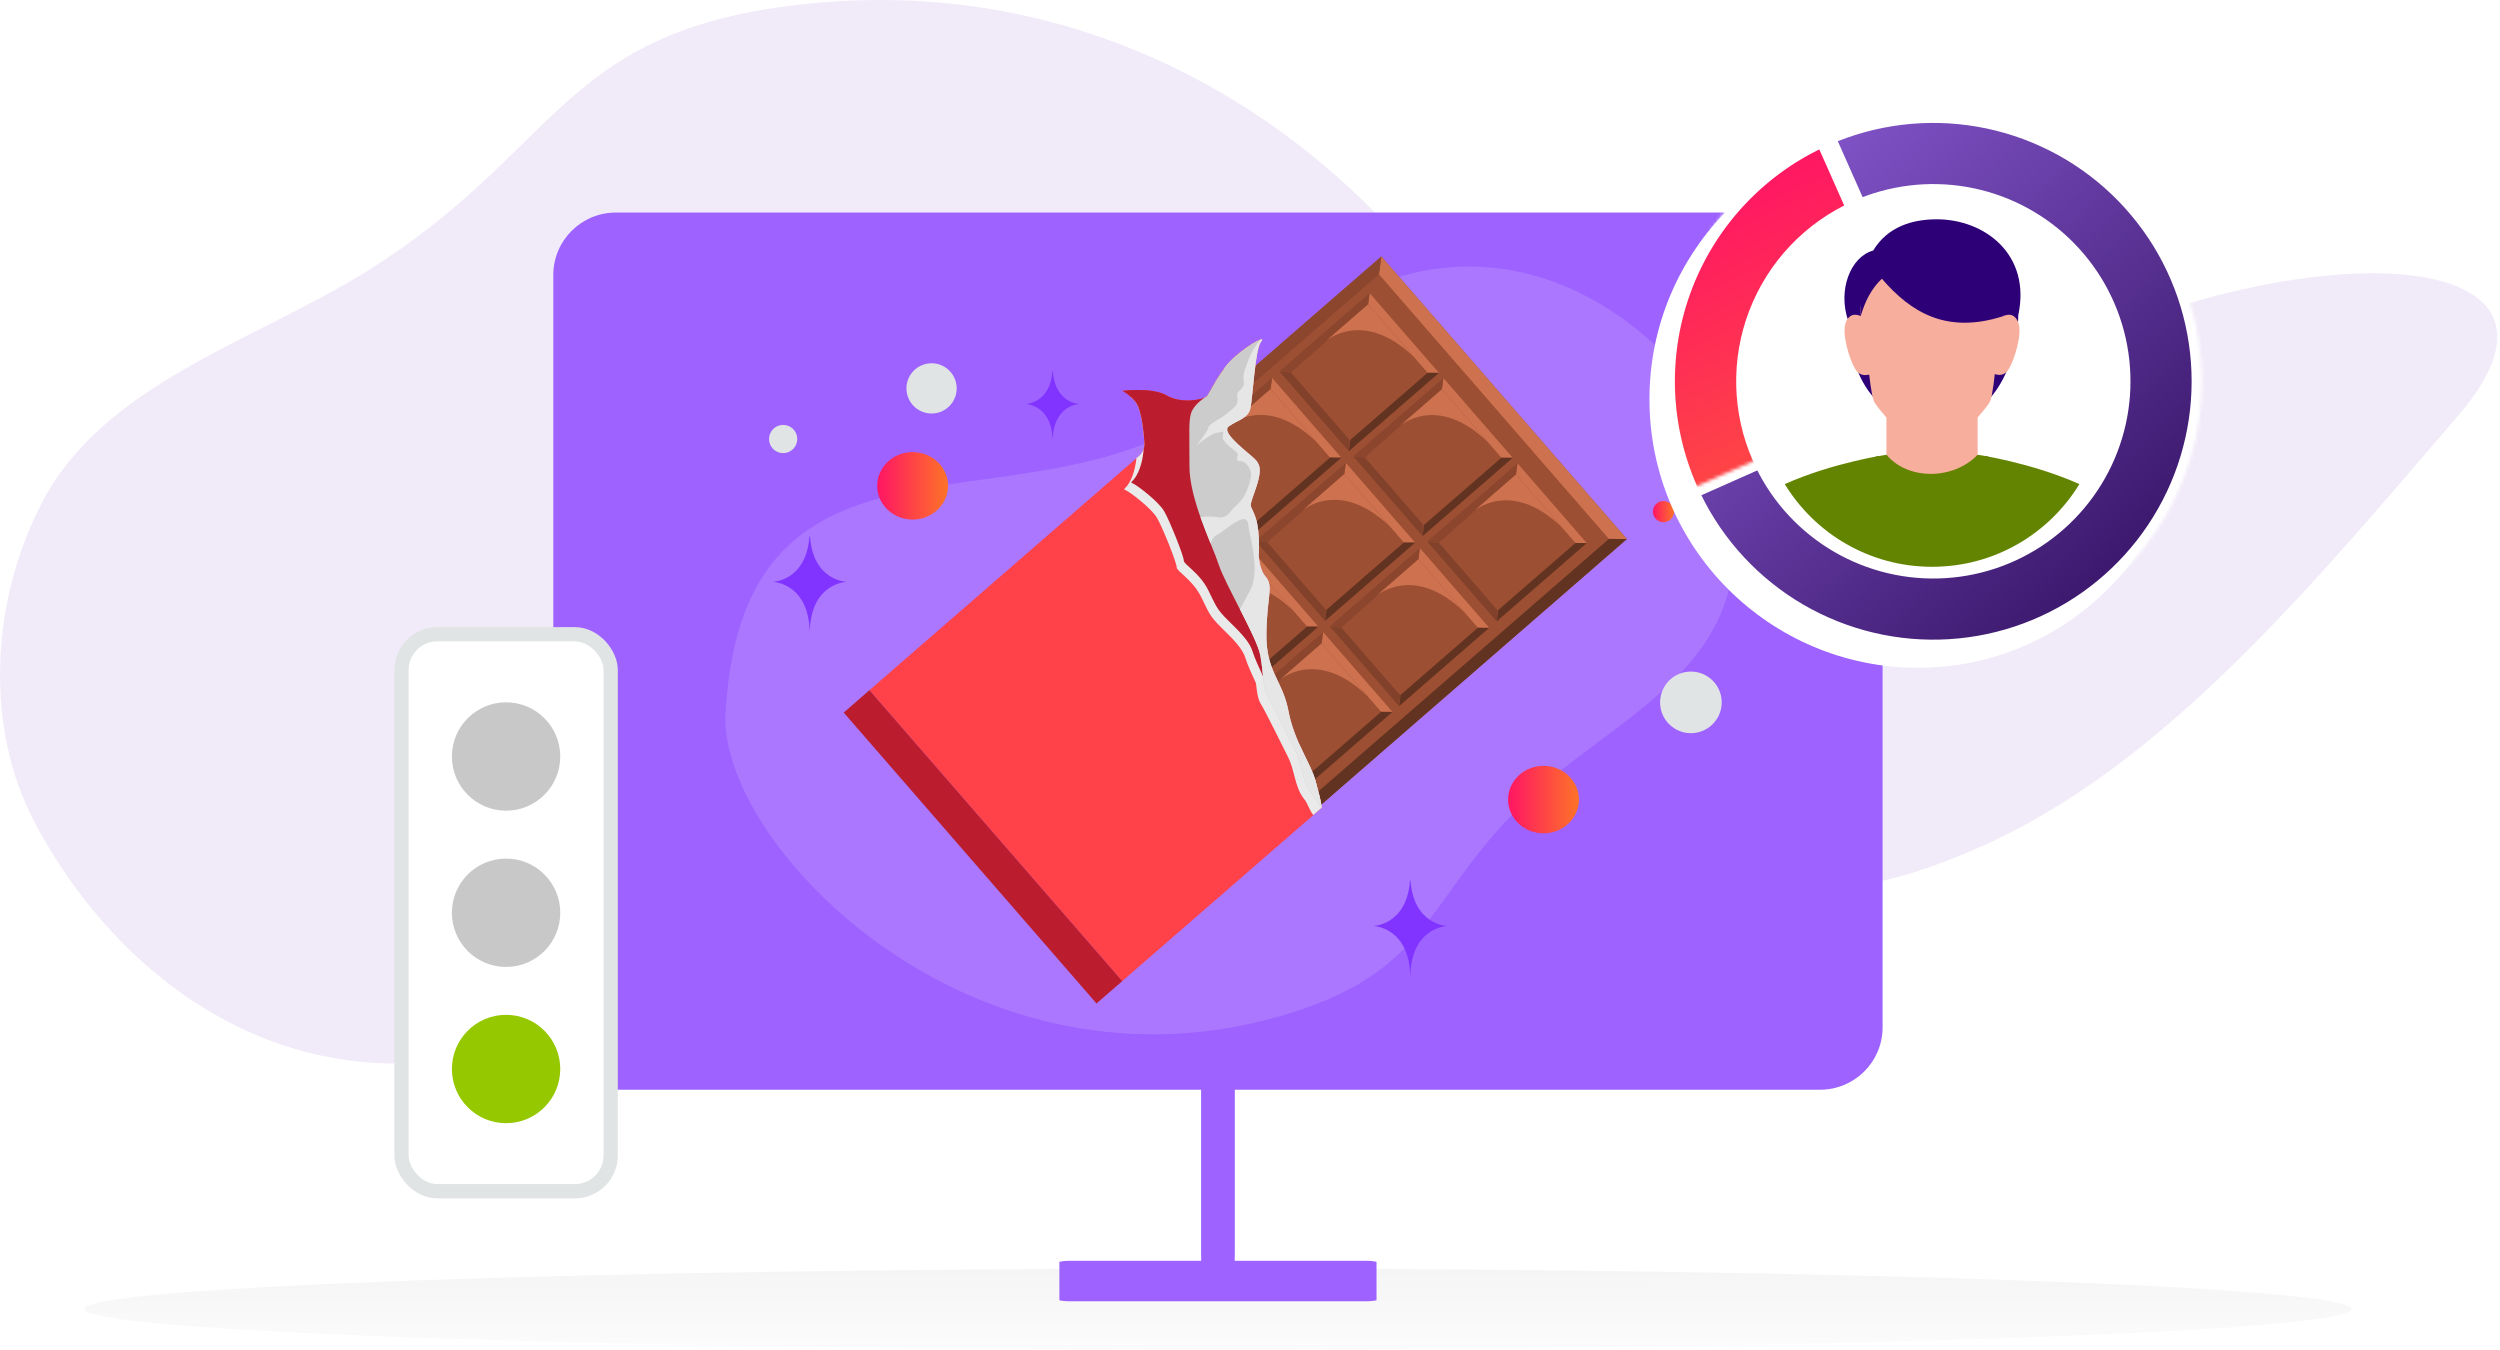 <svg width="741" height="400" viewBox="0 0 741 400" fill="none" xmlns="http://www.w3.org/2000/svg">
<path d="M457.131 175.094C470.173 118.448 378.58 -17.265 233.296 1.824C165.725 10.704 165.379 44.874 109.033 80.195C75.448 101.245 30.281 113.727 12.078 149.647C-3.641 180.65 -3.608 216.916 9.799 242.831C39.951 301.112 112.76 350.087 204.636 282.486C296.512 214.883 423.477 321.185 457.131 175.094Z" fill="#F1EBF9"/>
<path d="M728.725 123.039C685.337 173.641 640.718 227.556 586.448 251.255C530.469 275.715 522.211 256.859 521.043 227.94C519.875 199.02 542.34 132.731 618.622 100.63C694.925 68.518 769.323 75.679 728.725 123.039Z" fill="#F1EBF9"/>
<path d="M361 399.992C546.568 399.992 697 394.619 697 387.992C697 381.365 546.568 375.992 361 375.992C175.432 375.992 25 381.365 25 387.992C25 394.619 175.432 399.992 361 399.992Z" fill="url(#paint0_linear_572_7057)"/>
<path d="M365.795 377.279C365.773 377.542 365.75 377.78 365.727 377.992H356.273C356.25 377.78 356.227 377.542 356.205 377.279C356.08 375.776 356 373.66 356 371.296V276.688C356 274.324 356.08 272.208 356.205 270.705C356.227 270.442 356.25 270.204 356.273 269.992H365.727C365.75 270.204 365.773 270.442 365.795 270.705C365.92 272.208 366 274.324 366 276.688V371.296C366 373.66 365.92 375.776 365.795 377.279Z" fill="#9D62FF"/>
<path d="M404.939 385.696H317.061C315.8 385.696 314.719 385.571 314 385.4V373.992C314.719 373.821 315.8 373.696 317.061 373.696H404.939C406.2 373.696 407.281 373.821 408 373.992V385.4C407.281 385.571 406.2 385.696 404.939 385.696Z" fill="#9D62FF"/>
<path d="M182.554 323H539.446C549.696 323 558 314.711 558 304.502V81.498C558 71.289 549.696 63 539.446 63H182.554C172.304 63 164 71.289 164 81.498V304.502C164 314.711 172.304 323 182.554 323Z" fill="#9D62FF"/>
<rect x="119" y="188" width="62" height="165.084" rx="10.589" fill="white" stroke="#E1E4E5" stroke-width="4.236"/>
<circle cx="150" cy="224.228" r="16.06" fill="#C8C8C8"/>
<circle cx="150" cy="270.542" r="16.06" fill="#C8C8C8"/>
<circle cx="150" cy="316.855" r="16.06" fill="#96C800"/>
<path opacity="0.15" d="M215.043 211.528C212.933 250.414 288.957 329.484 382.664 300.218C426.246 286.605 422.554 264.011 455.694 234.233C475.447 216.486 503.828 203.066 511.722 177.269C518.541 155.002 514.359 131.068 502.537 115.5C475.949 80.49 422.273 56.516 369.384 111.678C316.496 166.84 220.497 111.238 215.043 211.528Z" fill="#F6F0FF"/>
<path d="M482.211 159.766L409.432 76.016L285.592 183.633L358.371 267.383L482.211 159.766Z" fill="#9C4F33"/>
<path d="M445.819 117.888L409.434 76.016L408.72 81.297L442.794 120.515L476.874 159.738L482.204 159.772L445.819 117.888Z" fill="#CE714F"/>
<path d="M347.512 129.817L409.433 76.015L408.719 81.296L349.817 132.477L291.378 183.25L285.584 183.624L347.512 129.817Z" fill="#8C462D"/>
<path d="M321.97 225.497L358.36 267.375L359.074 262.094L324.994 222.87L290.609 183.3L285.584 183.625L321.97 225.497Z" fill="#81412A"/>
<path d="M420.282 213.573L358.36 267.375L359.074 262.093L417.971 210.918L476.874 159.738L482.203 159.771L420.282 213.573Z" fill="#633321"/>
<path d="M426.499 110.522L405.947 86.872L379.235 110.085L399.787 133.735L426.499 110.522Z" fill="#9C4F33"/>
<path d="M416.227 98.691L405.949 86.863L405.512 90.193L414.33 100.341L423.147 110.489L426.504 110.518L416.227 98.691Z" fill="#CE714F"/>
<path d="M413.145 122.123L426.505 110.518L423.148 110.488L411.685 120.444L400.221 130.399L399.784 133.729L413.145 122.123Z" fill="#633321"/>
<path d="M389.507 121.901L399.784 133.729L400.104 130.503L391.286 120.355L382.658 110.436L379.241 110.074L389.507 121.901Z" fill="#81412A"/>
<path d="M405.512 90.193L405.949 86.864L392.589 98.469L379.24 110.074L382.658 110.436L405.512 90.193Z" fill="#8C462D"/>
<path d="M419.078 105.814L405.507 90.199L392.934 101.126C392.934 101.126 403.977 91.259 419.072 105.82L419.078 105.814Z" fill="#CE714F"/>
<path d="M448.376 135.687L427.824 112.037L401.112 135.25L421.664 158.9L448.376 135.687Z" fill="#9C4F33"/>
<path d="M438.097 123.867L427.819 112.039L427.382 115.368L436.194 125.51L445.012 135.658L448.369 135.688L438.097 123.867Z" fill="#CE714F"/>
<path d="M435.014 147.3L448.368 135.689L445.012 135.659L433.554 145.621L422.096 155.57L421.659 158.9L435.014 147.3Z" fill="#633321"/>
<path d="M411.382 147.072L421.66 158.9L421.974 155.68L413.156 145.532L404.528 135.601L401.105 135.245L411.382 147.072Z" fill="#81412A"/>
<path d="M427.382 115.369L427.819 112.039L414.459 123.645L401.104 135.244L404.528 135.601L427.382 115.369Z" fill="#8C462D"/>
<path d="M440.954 130.984L427.383 115.369L414.81 126.296C414.81 126.296 425.853 116.429 440.948 130.99L440.954 130.984Z" fill="#CE714F"/>
<path d="M470.334 160.958L449.782 137.308L423.07 160.52L443.622 184.17L470.334 160.958Z" fill="#9C4F33"/>
<path d="M460.049 149.137L449.771 137.31L449.335 140.639L458.152 150.787L466.97 160.935L470.327 160.965L460.049 149.137Z" fill="#CE714F"/>
<path d="M456.973 172.564L470.327 160.964L466.97 160.935L455.513 170.884L444.049 180.84L443.613 184.169L456.973 172.564Z" fill="#633321"/>
<path d="M433.334 172.342L443.611 184.169L443.925 180.949L435.107 170.801L426.485 160.877L423.062 160.52L433.334 172.342Z" fill="#81412A"/>
<path d="M449.335 140.639L449.771 137.31L436.417 148.909L423.062 160.521L426.486 160.877L449.335 140.639Z" fill="#8C462D"/>
<path d="M462.905 156.255L449.334 140.639L436.761 151.566C436.761 151.566 447.804 141.699 462.9 156.26L462.905 156.255Z" fill="#CE714F"/>
<path d="M397.578 135.642L377.026 111.992L350.314 135.205L370.866 158.855L397.578 135.642Z" fill="#9C4F33"/>
<path d="M387.304 123.816L377.026 111.988L376.589 115.318L385.407 125.466L394.224 135.614L397.581 135.643L387.304 123.816Z" fill="#CE714F"/>
<path d="M384.221 147.248L397.581 135.643L394.224 135.613L382.761 145.569L371.303 155.53L370.866 158.859L384.221 147.248Z" fill="#633321"/>
<path d="M360.589 147.032L370.867 158.86L371.181 155.64L362.369 145.486L353.735 135.561L350.312 135.205L360.589 147.032Z" fill="#81412A"/>
<path d="M376.589 115.318L377.026 111.989L363.672 123.6L350.311 135.205L353.735 135.561L376.589 115.318Z" fill="#8C462D"/>
<path d="M390.155 130.939L376.584 115.324L364.011 126.251C364.011 126.251 375.054 116.384 390.15 130.945L390.155 130.939Z" fill="#CE714F"/>
<path d="M419.463 160.814L398.911 137.164L372.199 160.377L392.751 184.027L419.463 160.814Z" fill="#9C4F33"/>
<path d="M409.176 148.994L398.898 137.166L398.462 140.495L407.279 150.643L416.097 160.791L419.453 160.821L409.176 148.994Z" fill="#CE714F"/>
<path d="M406.092 172.426L419.452 160.821L416.096 160.791L404.632 170.746L393.18 180.702L392.738 184.026L406.092 172.426Z" fill="#633321"/>
<path d="M382.466 172.203L392.738 184.025L393.052 180.805L384.24 170.663L375.612 160.732L372.189 160.376L382.466 172.203Z" fill="#81412A"/>
<path d="M398.462 140.495L398.898 137.165L385.538 148.771L372.189 160.376L375.613 160.732L398.462 140.495Z" fill="#8C462D"/>
<path d="M412.032 156.11L398.461 140.495L385.888 151.422C385.888 151.422 396.931 141.555 412.027 156.116L412.032 156.11Z" fill="#CE714F"/>
<path d="M441.409 186.083L420.857 162.433L394.145 185.645L414.697 209.295L441.409 186.083Z" fill="#9C4F33"/>
<path d="M431.128 174.262L420.851 162.435L420.414 165.764L429.231 175.912L438.049 186.06L441.406 186.09L431.128 174.262Z" fill="#CE714F"/>
<path d="M428.05 197.689L441.405 186.089L438.048 186.059L426.59 196.009L415.132 205.971L414.696 209.3L428.05 197.689Z" fill="#633321"/>
<path d="M404.419 197.473L414.696 209.3L415.01 206.08L406.192 195.932L397.564 186.002L394.141 185.645L404.419 197.473Z" fill="#81412A"/>
<path d="M420.413 165.764L420.85 162.435L407.501 174.04L394.141 185.645L397.564 186.002L420.413 165.764Z" fill="#8C462D"/>
<path d="M433.985 181.38L420.413 165.764L407.84 176.691C407.84 176.691 418.883 166.824 433.979 181.385L433.985 181.38Z" fill="#CE714F"/>
<path d="M368.894 160.571L348.342 136.921L321.63 160.134L342.182 183.784L368.894 160.571Z" fill="#9C4F33"/>
<path d="M358.615 148.747L348.338 136.919L347.901 140.248L356.719 150.396L365.536 160.544L368.893 160.574L358.615 148.747Z" fill="#CE714F"/>
<path d="M355.539 172.173L368.894 160.574L365.537 160.544L354.079 170.494L342.622 180.455L342.179 183.779L355.539 172.173Z" fill="#633321"/>
<path d="M331.907 171.957L342.179 183.779L342.492 180.559L333.68 170.417L325.053 160.486L321.629 160.13L331.907 171.957Z" fill="#81412A"/>
<path d="M347.901 140.249L348.338 136.919L334.983 148.519L321.629 160.13L325.052 160.486L347.901 140.249Z" fill="#8C462D"/>
<path d="M361.473 155.864L347.902 140.249L335.328 151.176C335.328 151.176 346.372 141.309 361.467 155.87L361.473 155.864Z" fill="#CE714F"/>
<path d="M390.771 185.747L370.219 162.097L343.507 185.309L364.059 208.959L390.771 185.747Z" fill="#9C4F33"/>
<path d="M380.493 173.915L370.216 162.088L369.779 165.417L378.596 175.565L387.408 185.707L390.771 185.743L380.493 173.915Z" fill="#CE714F"/>
<path d="M377.41 197.348L390.771 185.743L387.408 185.707L375.95 195.668L364.487 205.624L364.05 208.953L377.41 197.348Z" fill="#633321"/>
<path d="M353.773 197.126L364.051 208.954L364.364 205.734L355.547 195.586L346.925 185.661L343.496 185.299L353.773 197.126Z" fill="#81412A"/>
<path d="M369.779 165.417L370.216 162.088L356.855 173.693L343.495 185.299L346.924 185.661L369.779 165.417Z" fill="#8C462D"/>
<path d="M383.344 181.039L369.773 165.423L357.199 176.35C357.199 176.35 368.243 166.483 383.338 181.045L383.344 181.039Z" fill="#CE714F"/>
<path d="M412.73 211.005L392.178 187.354L365.466 210.567L386.018 234.217L412.73 211.005Z" fill="#9C4F33"/>
<path d="M402.445 199.185L392.167 187.357L391.73 190.687L400.548 200.835L409.365 210.983L412.722 211.013L402.445 199.185Z" fill="#CE714F"/>
<path d="M399.362 222.618L412.722 211.013L409.365 210.983L397.902 220.939L386.45 230.895L386.007 234.218L399.362 222.618Z" fill="#633321"/>
<path d="M375.736 222.396L386.008 234.217L386.321 230.997L377.51 220.855L368.882 210.924L365.458 210.568L375.736 222.396Z" fill="#81412A"/>
<path d="M391.73 190.687L392.167 187.358L378.807 198.963L365.458 210.568L368.881 210.925L391.73 190.687Z" fill="#8C462D"/>
<path d="M405.301 206.302L391.73 190.687L379.156 201.614C379.156 201.614 390.2 191.747 405.295 206.308L405.301 206.302Z" fill="#CE714F"/>
<path d="M340.22 185.498L319.668 161.848L292.956 185.06L313.508 208.71L340.22 185.498Z" fill="#9C4F33"/>
<path d="M329.933 173.668L319.655 161.841L319.218 165.17L328.036 175.318L336.848 185.46L340.21 185.496L329.933 173.668Z" fill="#CE714F"/>
<path d="M326.851 197.101L340.211 185.496L336.848 185.46L325.391 195.421L313.933 205.371L313.496 208.7L326.851 197.101Z" fill="#633321"/>
<path d="M303.218 196.874L313.496 208.702L313.809 205.482L304.992 195.334L296.37 185.409L292.941 185.047L303.218 196.874Z" fill="#81412A"/>
<path d="M319.219 165.17L319.656 161.841L306.296 173.446L292.941 185.046L296.37 185.408L319.219 165.17Z" fill="#8C462D"/>
<path d="M332.79 180.786L319.219 165.17L306.646 176.097C306.646 176.097 317.689 166.231 332.784 180.792L332.79 180.786Z" fill="#CE714F"/>
<path d="M362.092 210.669L341.54 187.019L314.828 210.231L335.38 233.881L362.092 210.669Z" fill="#9C4F33"/>
<path d="M351.799 198.839L341.527 187.018L341.085 190.341L349.902 200.489L358.72 210.637L362.077 210.667L351.799 198.839Z" fill="#CE714F"/>
<path d="M348.729 222.272L362.077 210.667L358.721 210.637L347.269 220.592L335.805 230.548L335.368 233.877L348.729 222.272Z" fill="#633321"/>
<path d="M325.09 222.05L335.368 233.878L335.682 230.657L326.864 220.509L318.236 210.579L314.813 210.222L325.09 222.05Z" fill="#81412A"/>
<path d="M341.086 190.341L341.528 187.018L328.174 198.617L314.813 210.223L318.237 210.579L341.086 190.341Z" fill="#8C462D"/>
<path d="M354.656 205.957L341.085 190.341L328.512 201.268C328.512 201.268 339.555 191.401 354.651 205.963L354.656 205.957Z" fill="#CE714F"/>
<path d="M384.048 235.938L363.496 212.288L336.784 235.501L357.336 259.151L384.048 235.938Z" fill="#9C4F33"/>
<path d="M373.762 224.109L363.484 212.281L363.047 215.611L371.865 225.759L380.677 235.901L384.039 235.936L373.762 224.109Z" fill="#CE714F"/>
<path d="M370.679 247.542L384.039 235.937L380.677 235.901L369.219 245.863L357.755 255.818L357.319 259.148L370.679 247.542Z" fill="#633321"/>
<path d="M347.041 247.319L357.318 259.147L357.632 255.927L348.814 245.779L340.192 235.854L336.769 235.498L347.041 247.319Z" fill="#81412A"/>
<path d="M363.047 215.611L363.484 212.282L350.124 223.887L336.77 235.498L340.193 235.854L363.047 215.611Z" fill="#8C462D"/>
<path d="M376.612 231.232L363.041 215.617L350.468 226.544C350.468 226.544 361.511 216.677 376.607 231.238L376.612 231.232Z" fill="#CE714F"/>
<path fill-rule="evenodd" clip-rule="evenodd" d="M373.062 164.736C373.311 167.037 373.856 169.429 374.999 170.75C377.661 173.81 375.534 176.26 375.365 187.755C375.197 199.25 380.153 201.514 381.899 210.743C383.646 219.972 388.634 226.397 390.008 231.764C390.863 235.084 391.487 237.086 391.759 239.422L332.61 290.81L257.695 204.581L337.822 134.961C337.905 134.881 339.268 133.638 339.202 131.56C339.132 129.418 338.621 123.851 337.478 120.813C336.335 117.775 332.713 115.84 332.713 115.84C332.713 115.84 341.581 114.701 345.877 117.242C350.173 119.784 356.623 118.398 357.58 117.565C358.538 116.731 361.517 109.589 366.109 105.6C370.702 101.611 375.504 99.224 373.759 101.346C372.015 103.457 371.3 118.112 370.617 121.096C369.927 124.085 366.705 124.498 364.172 126.392C361.644 128.291 370.781 134.683 372.264 136.386C373.747 138.089 373.93 140.017 371.933 145.634C369.941 151.245 370.732 149.066 372.181 153.486C373.629 157.906 373.068 164.731 373.068 164.731L373.062 164.736Z" fill="#FF4149"/>
<path d="M257.698 204.578L250.071 211.206L325.004 297.434L332.63 290.807L257.698 204.578Z" fill="#BB1D2E"/>
<g style="mix-blend-mode:multiply">
<path fill-rule="evenodd" clip-rule="evenodd" d="M391.765 239.429C391.493 237.093 390.868 235.091 390.013 231.771C389.237 228.766 387.34 225.429 385.509 221.453C384.3 219.689 382.998 217.971 381.912 216.132C380.226 213.281 379.386 210.211 378.149 207.172C375.739 201.264 373.19 196.402 373.284 189.793C373.453 178.298 375.585 175.854 372.918 172.788C371.774 171.467 371.229 169.076 370.98 166.775C370.98 166.775 371.542 159.95 370.093 155.53C368.645 151.11 367.854 153.301 369.845 147.678C371.837 142.067 371.653 140.139 370.176 138.43C369.216 137.321 364.996 134.221 362.876 131.667C362.744 131.509 362.624 131.351 362.509 131.198C362.486 131.175 362.474 131.151 362.463 131.128C362.371 130.999 362.285 130.876 362.205 130.747C362.176 130.717 362.159 130.676 362.142 130.647C361.965 130.36 361.834 130.085 361.749 129.834C361.738 129.799 361.733 129.77 361.721 129.735C361.693 129.636 361.677 129.537 361.661 129.438C361.661 129.414 361.649 129.391 361.65 129.368C361.645 129.257 361.652 129.147 361.676 129.042C361.682 129.025 361.694 129.002 361.695 128.978C361.719 128.897 361.749 128.822 361.802 128.747C361.819 128.73 361.831 128.695 361.855 128.672C361.92 128.585 361.996 128.499 362.096 128.424C362.63 128.028 363.186 127.691 363.748 127.394C363.711 126.992 363.837 126.651 364.172 126.392C365.474 125.417 366.958 124.828 368.188 124.084C368.33 123.795 368.456 123.476 368.535 123.122C369.225 120.133 369.933 105.484 371.678 103.373C371.778 103.252 371.843 103.154 371.902 103.061C371.92 103.044 371.926 103.027 371.938 103.003C371.985 102.922 372.021 102.853 372.033 102.795C372.039 102.789 372.033 102.772 372.039 102.766C372.046 102.714 372.04 102.673 372.012 102.632C371.983 102.602 371.936 102.59 371.884 102.584C371.872 102.584 371.861 102.584 371.838 102.583C371.779 102.583 371.709 102.594 371.622 102.61C370.514 102.866 367.41 104.742 364.333 107.362C360.747 111.403 358.408 116.835 357.58 117.554C357.398 117.709 357.036 117.88 356.522 118.049C356.427 118.211 356.332 118.373 356.243 118.529C356.154 118.685 356.066 118.818 355.983 118.945C355.959 118.98 355.936 119.014 355.906 119.055C355.847 119.147 355.794 119.222 355.741 119.297C355.717 119.32 355.699 119.361 355.676 119.384C355.611 119.47 355.546 119.545 355.487 119.591C355.434 119.643 355.358 119.683 355.27 119.734C355.247 119.757 355.218 119.763 355.189 119.78C353.597 120.601 347.768 121.621 343.784 119.269C341.518 117.93 337.995 117.613 335.155 117.618C336.06 118.448 336.98 119.517 337.461 120.796C338.604 123.834 339.115 129.402 339.185 131.543C339.25 133.621 337.899 134.864 337.811 134.938L336.842 135.783C336.73 136.975 336.377 139.555 335.275 141.969C333.791 145.241 332.481 144.773 333.703 145.315C334.925 145.858 341.304 150.621 343.006 153.618C344.714 156.61 348.856 167.051 348.774 168.168C348.698 169.278 353.396 171.772 355.921 176.738C358.451 181.711 358.247 182.337 362.209 186.208C366.171 190.079 368.403 192.476 369.239 195.33C369.638 196.69 370.979 199.73 372.27 202.519C372.545 205.094 372.831 207.232 373.695 208.62C375.205 211.045 380.443 221.795 381.743 224.323C383.847 228.412 383.678 233.333 386.665 236.995C387.561 238.087 388.251 240.462 389.275 241.555L391.747 239.411L391.765 239.429Z" fill="#EAEAEA"/>
</g>
<path fill-rule="evenodd" clip-rule="evenodd" d="M338.983 133.088C339.127 132.647 339.214 132.136 339.197 131.566C339.126 129.424 338.615 123.856 337.472 120.819C336.329 117.781 332.707 115.845 332.707 115.845C332.707 115.845 341.575 114.706 345.871 117.248C350.167 119.79 356.617 118.404 357.574 117.57C358.297 116.944 360.151 112.757 362.983 109.017C363.19 112.545 363.815 118.923 364.582 126.105C364.442 126.196 364.301 126.3 364.166 126.397C363.286 127.063 363.826 128.273 364.963 129.647C366.702 145.584 368.918 163.75 368.918 163.75L377.134 206.335C377.134 206.335 372.175 196.164 371.332 193.304C370.496 190.45 368.264 188.052 364.302 184.181C360.34 180.311 360.544 179.684 358.014 174.712C355.484 169.739 350.785 167.257 350.867 166.141C350.943 165.03 346.801 154.589 345.099 151.592C343.391 148.6 337.018 143.831 335.796 143.289C334.574 142.746 335.878 143.208 337.368 139.943C338.851 136.671 338.977 133.082 338.977 133.082L338.983 133.088Z" fill="#BB1D2E"/>
<path fill-rule="evenodd" clip-rule="evenodd" d="M373.062 164.736C373.311 167.037 373.856 169.428 375 170.75C377.661 173.809 375.534 176.26 375.366 187.755C375.197 199.25 380.153 201.514 381.9 210.743C383.646 219.972 388.634 226.396 390.008 231.764C390.863 235.084 391.487 237.086 391.759 239.422C391.759 239.422 387.63 234.31 386.679 231.327C385.727 228.344 385.136 224.823 383.836 222.296C382.537 219.768 377.298 209.018 375.788 206.594C374.278 204.169 374.531 199.511 373.546 194.211C372.56 188.912 363.184 173.347 361.212 167.298C359.24 161.249 352.503 147.993 352.556 138.085C352.615 128.183 352.079 123.871 353.484 121.448C354.557 119.604 356.374 118.308 357.171 117.805C357.346 117.725 357.481 117.639 357.569 117.564C358.526 116.731 361.505 109.588 366.098 105.599C370.69 101.61 375.493 99.223 373.748 101.346C372.003 103.457 371.289 118.112 370.605 121.095C369.916 124.084 366.694 124.498 364.16 126.391C361.632 128.29 370.769 134.683 372.252 136.386C373.735 138.089 373.918 140.017 371.921 145.634C369.93 151.245 370.721 149.065 372.169 153.485C373.618 157.905 373.056 164.73 373.056 164.73L373.062 164.736Z" fill="#CCCCCC"/>
<path fill-rule="evenodd" clip-rule="evenodd" d="M373.062 164.736C373.311 167.037 373.856 169.429 375 170.75C377.661 173.81 375.535 176.26 375.366 187.755C375.197 199.251 380.153 201.514 381.9 210.743C383.646 219.973 388.634 226.397 390.008 231.764C390.863 235.084 391.488 237.086 391.759 239.422C391.759 239.422 387.63 234.311 386.679 231.327C385.727 228.344 385.136 224.824 383.837 222.296C382.537 219.769 377.298 209.019 375.788 206.594C374.278 204.169 374.531 199.511 373.546 194.212C373.039 191.483 370.31 186.049 367.512 180.579C368.574 178.653 369.683 176.622 370.634 174.794C373.704 168.909 370.084 157.577 369.982 155.65C369.88 153.723 368.866 152.816 364.657 155.797C360.447 158.778 363.153 157.108 360.542 158.628C359.646 159.148 359.124 160.085 358.822 161.094C357.864 158.727 356.799 156.063 355.816 153.294C355.816 153.294 358.038 152.823 360.994 153.315C363.956 153.8 364.4 151.477 366.778 149.484C369.155 147.49 370.567 143.275 370.8 141.136C371.032 138.997 369.143 136.563 367.693 136.704C366.249 136.84 366.682 135.495 366.887 134.787C367.098 134.086 364.535 132.726 363.432 131.411C362.329 130.096 362.278 129.95 362.507 128.666C362.736 127.383 362.444 128.084 360.678 128.28C358.908 128.471 354.493 132.159 354.493 132.159C354.493 132.159 358.076 127.857 358.146 126.741C358.222 125.63 362.343 123.841 363.549 122.65C364.754 121.458 367.302 120.438 366.758 117.918C366.215 115.399 368.993 115.673 368.681 113.261C368.375 110.843 368.613 110.438 370.306 106.028C371.192 103.722 372.573 101.852 373.698 100.601C374.205 100.484 374.296 100.706 373.759 101.358C372.015 103.469 371.3 118.124 370.617 121.107C369.928 124.096 366.706 124.51 364.172 126.403C361.644 128.302 370.781 134.695 372.264 136.398C373.747 138.101 373.93 140.029 371.933 145.646C369.941 151.257 370.733 149.078 372.181 153.498C373.629 157.917 373.068 164.742 373.068 164.742L373.062 164.736Z" fill="#E6E6E6"/>
<path d="M457.5 227C463.299 227 468 231.477 468 237C468 242.523 463.299 247 457.5 247C451.701 247 447 242.523 447 237C447 231.477 451.701 227 457.5 227Z" fill="url(#paint1_linear_572_7057)"/>
<path d="M270.5 134C276.299 134 281 138.477 281 144C281 149.523 276.299 154 270.5 154C264.701 154 260 149.523 260 144C260 138.477 264.701 134 270.5 134Z" fill="url(#paint2_linear_572_7057)"/>
<path d="M493.056 154.778C494.79 154.778 496.195 153.373 496.195 151.639C496.195 149.905 494.79 148.499 493.056 148.499C491.322 148.499 489.916 149.905 489.916 151.639C489.916 153.373 491.322 154.778 493.056 154.778Z" fill="url(#paint3_linear_572_7057)"/>
<path d="M240.078 159H239.918C238.971 172.261 229 172.466 229 172.466C229 172.466 240 172.677 240 188C240 172.677 251 172.466 251 172.466C251 172.466 241.024 172.261 240.078 159Z" fill="#8134FF"/>
<path d="M418.078 261H417.918C416.971 274.261 407 274.466 407 274.466C407 274.466 418 274.677 418 290C418 274.677 429 274.466 429 274.466C429 274.466 419.024 274.261 418.078 261Z" fill="#8134FF"/>
<path d="M312.057 110H311.941C311.252 119.603 304 119.751 304 119.751C304 119.751 312 119.904 312 131C312 119.904 320 119.751 320 119.751C320 119.751 312.745 119.603 312.057 110Z" fill="#8134FF"/>
<path d="M510.005 205.82C511.31 210.692 508.419 215.699 503.548 217.004C498.676 218.31 493.669 215.419 492.363 210.547C491.058 205.676 493.949 200.668 498.821 199.363C503.692 198.058 508.699 200.949 510.005 205.82Z" fill="#E1E4E5"/>
<path d="M283.313 113.193C284.378 117.165 282.02 121.249 278.048 122.313C274.075 123.378 269.992 121.02 268.927 117.048C267.863 113.075 270.22 108.992 274.193 107.927C278.166 106.863 282.249 109.22 283.313 113.193Z" fill="#E1E4E5"/>
<path d="M236.168 129.042C236.767 131.275 235.442 133.57 233.209 134.168C230.976 134.766 228.681 133.441 228.083 131.209C227.485 128.976 228.81 126.681 231.043 126.083C233.275 125.485 235.57 126.81 236.168 129.042Z" fill="#E1E4E5"/>
<g filter="url(#filter0_d_572_7057)">
<path d="M652.599 113.053C652.599 69.101 616.968 33.471 573.017 33.471C529.065 33.471 493.435 69.101 493.435 113.053C493.435 157.005 529.065 192.635 573.017 192.635C616.968 192.635 652.599 157.005 652.599 113.053Z" fill="white"/>
</g>
<mask id="path-105-inside-1_572_7057" fill="white">
<path d="M605.289 185.762C595.736 190 585.441 192.314 574.994 192.574C564.546 192.834 554.15 191.033 544.398 187.275C534.646 183.516 525.73 177.874 518.159 170.67C510.588 163.466 504.51 154.841 500.272 145.288C496.034 135.735 493.719 125.441 493.459 114.993C493.2 104.546 495.001 94.149 498.759 84.398C502.517 74.646 508.159 65.73 515.363 58.159C522.568 50.588 531.192 44.51 540.745 40.272L550.545 62.362C543.893 65.313 537.888 69.546 532.871 74.818C527.855 80.09 523.926 86.298 521.309 93.088C518.692 99.879 517.438 107.118 517.619 114.393C517.8 121.668 519.412 128.836 522.363 135.488C525.314 142.14 529.546 148.146 534.818 153.162C540.09 158.179 546.298 162.107 553.089 164.724C559.879 167.341 567.118 168.595 574.393 168.415C581.668 168.234 588.836 166.622 595.488 163.671L605.289 185.762Z"/>
</mask>
<path d="M605.289 185.762C595.736 190 585.441 192.314 574.994 192.574C564.546 192.834 554.15 191.033 544.398 187.275C534.646 183.516 525.73 177.874 518.159 170.67C510.588 163.466 504.51 154.841 500.272 145.288C496.034 135.735 493.719 125.441 493.459 114.993C493.2 104.546 495.001 94.149 498.759 84.398C502.517 74.646 508.159 65.73 515.363 58.159C522.568 50.588 531.192 44.51 540.745 40.272L550.545 62.362C543.893 65.313 537.888 69.546 532.871 74.818C527.855 80.09 523.926 86.298 521.309 93.088C518.692 99.879 517.438 107.118 517.619 114.393C517.8 121.668 519.412 128.836 522.363 135.488C525.314 142.14 529.546 148.146 534.818 153.162C540.09 158.179 546.298 162.107 553.089 164.724C559.879 167.341 567.118 168.595 574.393 168.415C581.668 168.234 588.836 166.622 595.488 163.671L605.289 185.762Z" fill="url(#paint4_linear_572_7057)" stroke="white" stroke-width="6" mask="url(#path-105-inside-1_572_7057)"/>
<mask id="path-106-inside-2_572_7057" fill="white">
<path d="M540.745 40.272C555.132 33.889 571.089 31.916 586.598 34.602C602.107 37.288 616.471 44.513 627.874 55.363C639.277 66.213 647.206 80.201 650.659 95.557C654.113 110.913 652.935 126.949 647.274 141.636C641.614 156.322 631.726 169.001 618.86 178.068C605.994 187.135 590.728 192.183 574.993 192.574C559.258 192.965 543.761 188.681 530.46 180.264C517.16 171.848 506.654 159.676 500.271 145.288L522.323 135.506C526.771 145.532 534.092 154.014 543.36 159.879C552.629 165.745 563.429 168.73 574.394 168.458C585.359 168.185 595.997 164.667 604.963 158.349C613.929 152.03 620.82 143.195 624.764 132.96C628.709 122.725 629.53 111.551 627.123 100.849C624.717 90.148 619.191 80.401 611.245 72.84C603.299 65.279 593.289 60.244 582.481 58.372C571.674 56.5 560.553 57.875 550.527 62.323L540.745 40.272Z"/>
</mask>
<path d="M540.745 40.272C555.132 33.889 571.089 31.916 586.598 34.602C602.107 37.288 616.471 44.513 627.874 55.363C639.277 66.213 647.206 80.201 650.659 95.557C654.113 110.913 652.935 126.949 647.274 141.636C641.614 156.322 631.726 169.001 618.86 178.068C605.994 187.135 590.728 192.183 574.993 192.574C559.258 192.965 543.761 188.681 530.46 180.264C517.16 171.848 506.654 159.676 500.271 145.288L522.323 135.506C526.771 145.532 534.092 154.014 543.36 159.879C552.629 165.745 563.429 168.73 574.394 168.458C585.359 168.185 595.997 164.667 604.963 158.349C613.929 152.03 620.82 143.195 624.764 132.96C628.709 122.725 629.53 111.551 627.123 100.849C624.717 90.148 619.191 80.401 611.245 72.84C603.299 65.279 593.289 60.244 582.481 58.372C571.674 56.5 560.553 57.875 550.527 62.323L540.745 40.272Z" fill="url(#paint5_linear_572_7057)" stroke="white" stroke-width="6" mask="url(#path-106-inside-2_572_7057)"/>
<path d="M586.166 110.273H559.138V140.754H586.166V110.273Z" fill="#F8AE9D"/>
<path d="M616.326 143.484C601.902 137.061 586.177 134.786 586.177 134.786C578.965 142.297 565.519 142.397 559.149 134.786C559.149 134.786 543.425 137.061 529 143.484C537.97 158.177 554.17 167.999 572.668 167.999C591.165 167.999 607.366 158.186 616.335 143.484H616.326Z" fill="#638400"/>
<path d="M572.274 143.904C572.191 143.904 572.1 143.904 572.017 143.904C565.034 143.831 559.149 140.761 555.854 135.47L556.439 135.105C559.597 140.185 565.281 143.136 572.026 143.209C572.109 143.209 572.191 143.209 572.274 143.209C579.23 143.209 585.554 140.112 588.822 135.096L589.398 135.47C586.003 140.678 579.458 143.895 572.274 143.895V143.904Z" fill="#638400"/>
<path d="M598.208 93.471C598.208 107.56 590.456 125.861 573.303 125.514C554.851 125.514 547.84 109.268 547.84 95.179C544.609 86.024 548.49 76.083 555.218 74.256C559.428 67.248 566.732 65 574.072 65C588.186 65 602.116 75.361 598.208 93.48V93.471Z" fill="#2D0077"/>
<path d="M598.171 95.445C596.735 92.019 593.796 93.7 593.796 93.7C594.41 80.259 587.545 70.931 572.654 70.931C557.762 70.931 550.98 82.123 551.511 93.7C551.511 93.7 548.573 92.019 547.136 95.445C545.699 98.871 548.326 106.921 549.946 109.479C551.575 112.037 554.028 110.959 554.028 110.959C554.028 110.959 554.632 116.843 555.382 118.835C556.133 120.827 564.627 130.01 567.125 131.408C570.402 133.336 575.226 133.336 578.173 131.408C580.671 130.001 589.165 120.827 589.916 118.835C590.666 116.843 591.252 110.85 591.252 110.85C591.252 110.85 593.723 112.037 595.352 109.479C596.972 106.921 599.599 98.88 598.162 95.445H598.171Z" fill="#F8AE9D"/>
<path d="M572.78 131.866C566.712 131.866 562.218 127.672 559.371 124.511L559.884 124.054C562.648 127.115 566.986 131.18 572.78 131.18C578.253 131.18 582.244 127.581 585.429 124.054L585.941 124.511C582.656 128.147 578.528 131.866 572.789 131.866H572.78Z" fill="#F8AE9D"/>
<path d="M553.962 107.248L553.28 107.324L553.693 111.002L554.376 110.925L553.962 107.248Z" fill="#F8AE9D"/>
<path d="M591.315 107.252L590.94 110.823L591.623 110.895L591.998 107.323L591.315 107.252Z" fill="#F8AE9D"/>
<path d="M549.037 103.155C548.899 102.653 547.728 98.176 549.348 96.942C549.888 96.595 550.327 96.622 550.611 96.714C551.435 96.979 551.847 98.002 551.892 98.121L551.252 98.368C551.16 98.139 550.831 97.509 550.391 97.372C550.19 97.308 549.98 97.353 549.742 97.509C548.817 98.212 549.22 101.236 549.696 102.982L549.037 103.164V103.155Z" fill="#F8AE9D"/>
<path d="M596.255 103.156L595.596 102.973C596.072 101.237 596.475 98.204 595.532 97.491C595.312 97.354 595.102 97.308 594.9 97.372C594.461 97.509 594.132 98.14 594.04 98.368L593.399 98.121C593.445 98.003 593.857 96.988 594.681 96.714C594.955 96.623 595.404 96.586 595.916 96.924C597.555 98.167 596.383 102.644 596.246 103.147L596.255 103.156Z" fill="#F8AE9D"/>
<path d="M551.51 93.7C552.782 89.314 554.732 85.495 557.789 82.608C566.383 92.604 576.973 99.118 593.795 93.7L595.095 89.442C595.095 89.442 593.063 80.415 593.063 80.086C593.063 79.757 586.409 73.572 586.409 73.572L577.751 70.026H568.836L561.733 72.027L555.464 77.318L551.51 85.248V93.7Z" fill="#2D0077"/>
<defs>
<filter id="filter0_d_572_7057" x="477.556" y="27.422" width="181.848" height="181.848" filterUnits="userSpaceOnUse" color-interpolation-filters="sRGB">
<feFlood flood-opacity="0" result="BackgroundImageFix"/>
<feColorMatrix in="SourceAlpha" type="matrix" values="0 0 0 0 0 0 0 0 0 0 0 0 0 0 0 0 0 0 127 0" result="hardAlpha"/>
<feOffset dx="-4.537" dy="5.293"/>
<feGaussianBlur stdDeviation="5.671"/>
<feComposite in2="hardAlpha" operator="out"/>
<feColorMatrix type="matrix" values="0 0 0 0 0 0 0 0 0 0 0 0 0 0 0 0 0 0 0.15 0"/>
<feBlend mode="normal" in2="BackgroundImageFix" result="effect1_dropShadow_572_7057"/>
<feBlend mode="normal" in="SourceGraphic" in2="effect1_dropShadow_572_7057" result="shape"/>
</filter>
<linearGradient id="paint0_linear_572_7057" x1="375.328" y1="413.448" x2="375.302" y2="349.875" gradientUnits="userSpaceOnUse">
<stop stop-color="white"/>
<stop offset="1" stop-color="#EEEEEE"/>
</linearGradient>
<linearGradient id="paint1_linear_572_7057" x1="447" y1="237" x2="468" y2="237" gradientUnits="userSpaceOnUse">
<stop stop-color="#FF1564"/>
<stop offset="1" stop-color="#FD7328"/>
</linearGradient>
<linearGradient id="paint2_linear_572_7057" x1="260" y1="144" x2="281" y2="144" gradientUnits="userSpaceOnUse">
<stop stop-color="#FF1564"/>
<stop offset="1" stop-color="#FD7328"/>
</linearGradient>
<linearGradient id="paint3_linear_572_7057" x1="489.916" y1="151.639" x2="496.195" y2="151.639" gradientUnits="userSpaceOnUse">
<stop stop-color="#FF1564"/>
<stop offset="1" stop-color="#FD7328"/>
</linearGradient>
<linearGradient id="paint4_linear_572_7057" x1="540.745" y1="40.272" x2="605.289" y2="185.762" gradientUnits="userSpaceOnUse">
<stop stop-color="#FF1564"/>
<stop offset="1" stop-color="#FD7328"/>
</linearGradient>
<linearGradient id="paint5_linear_572_7057" x1="673.371" y1="142.982" x2="546.861" y2="8.904" gradientUnits="userSpaceOnUse">
<stop stop-color="#361466"/>
<stop offset="1" stop-color="#895AD2"/>
</linearGradient>
</defs>
</svg>
